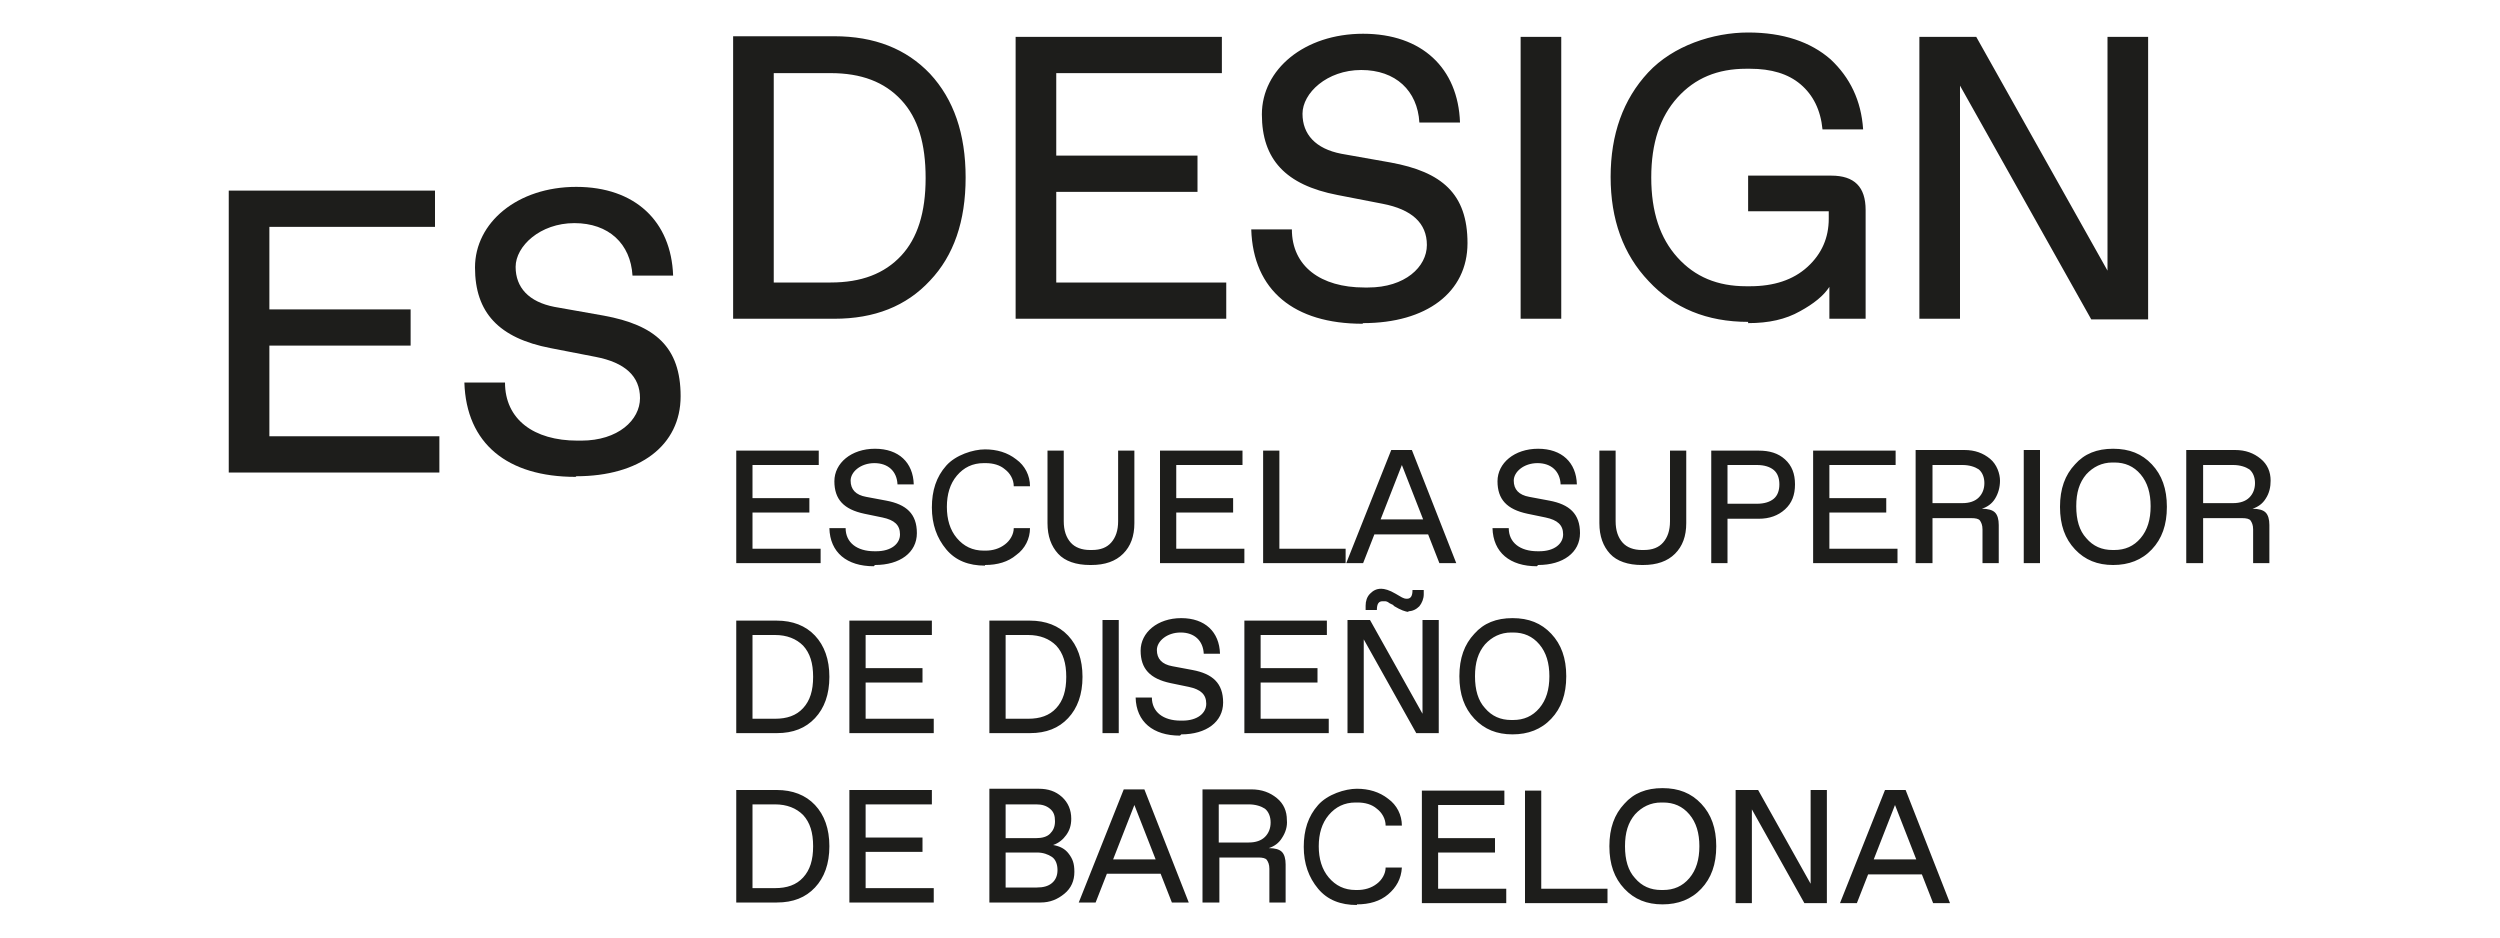 <?xml version="1.0" encoding="UTF-8"?>
<svg id="Capa_1" xmlns="http://www.w3.org/2000/svg" version="1.1" viewBox="0 0 400 150">
  <!-- Generator: Adobe Illustrator 29.7.1, SVG Export Plug-In . SVG Version: 2.1.1 Build 8)  -->
  <defs>
    <style>
      .st0 {
        fill: #1d1d1b;
      }
    </style>
  </defs>
  <path class="st0" d="M307.1,51h6.5V13.7l21,37.4h9.1V5.9h-6.5v37.4l-21-37.4h-9.1v45.1ZM279.7,51.7c3.3,0,6-.6,8.3-1.9,2.2-1.2,3.8-2.5,4.7-3.9v5.1h5.8v-17.4c0-3.7-1.8-5.5-5.5-5.5h-13.3v5.7h12.9v1.2c0,3-1.1,5.6-3.4,7.7s-5.4,3.1-9.2,3.1h-.6c-4.6,0-8.2-1.5-11-4.6s-4.2-7.3-4.2-12.8,1.4-9.7,4.2-12.8c2.8-3.1,6.4-4.6,11-4.6h.6c3.4,0,6.1.8,8.1,2.5s3.2,4.1,3.5,7.2h6.5c-.3-4.6-2.1-8.3-5.2-11.2-3.2-2.8-7.6-4.3-13.2-4.3s-12,2.1-16,6.4c-4,4.3-6,9.9-6,16.7s2,12.4,6.1,16.7c4,4.3,9.3,6.5,15.9,6.5M243.3,51h6.5V5.9h-6.5v45.1ZM218.1,51.7c10.1,0,16.7-4.9,16.7-12.8s-4.1-11.4-12.3-12.9l-7.9-1.4c-4.1-.8-6.2-3.1-6.2-6.4s3.9-7,9.4-7,9,3.3,9.3,8.4h6.5c-.3-8.7-6.1-14.2-15.5-14.2s-16.2,5.7-16.2,12.9,3.8,11.3,12.1,12.9l7.2,1.4c4.7.9,7.1,3.1,7.1,6.6s-3.5,6.8-9.4,6.8h-.6c-7,0-11.6-3.4-11.6-9.3h-6.5c.3,9.8,6.9,15.1,17.8,15.1M162.6,51h33.6v-5.8h-27.2v-14.5h22.6v-5.8h-22.6v-13.2h26.5v-5.8h-33v45.1ZM123.8,45.2V11.7h9.1c4.9,0,8.6,1.4,11.3,4.3,2.7,2.9,3.9,7,3.9,12.5s-1.3,9.6-3.9,12.4c-2.7,2.9-6.4,4.3-11.3,4.3h-9.1ZM117.3,51h16.2c6.4,0,11.5-2,15.3-6.1,3.8-4,5.7-9.5,5.7-16.5s-1.9-12.5-5.7-16.6c-3.8-4-8.9-6-15.3-6h-16.2v45.1Z"/>
  <path class="st0" d="M92.2,76.2c10.1,0,16.7-4.9,16.7-12.8s-4.1-11.4-12.3-12.9l-7.9-1.4c-4.1-.8-6.2-3.1-6.2-6.4s3.9-7,9.4-7,9,3.3,9.3,8.4h6.5c-.3-8.7-6.1-14.2-15.5-14.2s-16.2,5.7-16.2,12.9,3.8,11.3,12.1,12.9l7.2,1.4c4.7.9,7.1,3.1,7.1,6.6s-3.5,6.8-9.4,6.8h-.6c-7,0-11.6-3.4-11.6-9.3h-6.5c.3,9.8,6.9,15.1,17.8,15.1M36.7,75.6h33.6v-5.8h-27.2v-14.5h22.6v-5.8h-22.6v-13.2h26.5v-5.8h-33v45.1Z"/>
  <path class="st0" d="M299.8,137.5l3.4-8.7,3.4,8.7h-6.8ZM294.5,144.5h2.6l1.8-4.6h8.6l1.8,4.6h2.7l-7.1-18.1h-3.3l-7.2,18.1ZM277.7,144.5h2.6v-15l8.4,15h3.6v-18.1h-2.6v15l-8.4-15h-3.6v18.1ZM265.8,142.4c-1.7,0-3.1-.6-4.2-1.9-1.1-1.2-1.6-2.9-1.6-5.1s.5-3.8,1.6-5.1c1.1-1.2,2.5-1.9,4.2-1.9h.3c1.7,0,3.1.6,4.2,1.9,1.1,1.3,1.6,3,1.6,5.1s-.5,3.8-1.6,5.1c-1.1,1.3-2.5,1.9-4.2,1.9h-.3ZM266,144.7c2.5,0,4.6-.8,6.2-2.5,1.6-1.7,2.4-3.9,2.4-6.8s-.8-5.1-2.4-6.8c-1.6-1.7-3.6-2.5-6.2-2.5s-4.6.8-6.1,2.5c-1.6,1.7-2.4,3.9-2.4,6.8s.8,5.1,2.4,6.8c1.6,1.7,3.6,2.5,6.1,2.5M244,144.5h13.2v-2.3h-10.6v-15.7h-2.6v18.1ZM227.5,144.5h13.5v-2.3h-10.9v-5.8h9.1v-2.3h-9.1v-5.3h10.6v-2.3h-13.2v18.1ZM217.1,144.7c2,0,3.7-.5,5-1.6s2.1-2.5,2.2-4.3h-2.6c0,1-.6,2-1.4,2.6-.9.7-2,1-3.1,1h-.3c-1.8,0-3.2-.7-4.3-2s-1.6-3-1.6-5,.5-3.7,1.6-5,2.5-2,4.3-2h.3c1.2,0,2.3.3,3.1,1,.8.6,1.4,1.6,1.4,2.7h2.6c0-1.7-.8-3.3-2.2-4.3-1.4-1.1-3.1-1.6-5-1.6s-4.7.9-6.2,2.6c-1.6,1.8-2.3,4-2.3,6.7s.8,4.9,2.3,6.7c1.5,1.8,3.6,2.6,6.2,2.6M195,134.9v-6.2h4.8c1.1,0,2,.3,2.6.7.6.5.9,1.3.9,2.2s-.3,1.7-.9,2.3c-.6.6-1.5.9-2.6.9h-4.8ZM192.5,144.4h2.6v-7.2h6.2c.7,0,1.2.1,1.4.4.2.3.4.7.4,1.4v5.4h2.6v-6.1c0-.9-.2-1.6-.6-2s-1.1-.6-2.1-.6c.9-.3,1.6-.8,2.1-1.6.6-.9.9-1.9.8-2.9,0-1.4-.5-2.6-1.6-3.5-1.1-.9-2.4-1.4-4.1-1.4h-7.8v18.1ZM178.1,137.5l3.4-8.7,3.4,8.7h-6.8ZM172.7,144.4h2.6l1.8-4.6h8.6l1.8,4.6h2.7l-7.1-18.1h-3.3l-7.2,18.1ZM160.9,142.1v-5.7h5c1,0,1.8.3,2.4.7s.9,1.2.9,2.1-.3,1.6-.9,2.1-1.4.7-2.4.7h-5ZM160.9,134.1v-5.4h4.9c.9,0,1.6.2,2.2.7s.8,1.1.8,2-.3,1.5-.8,2-1.3.7-2.2.7h-4.9ZM158.3,144.4h8.2c1.5,0,2.7-.5,3.8-1.4s1.6-2.1,1.6-3.5-.3-2.1-.9-2.9-1.4-1.2-2.5-1.4c.9-.3,1.6-.9,2.1-1.6s.8-1.5.8-2.6c0-1.4-.5-2.6-1.5-3.5-1-.9-2.2-1.3-3.7-1.3h-7.9v18.1ZM135.9,144.4h13.5v-2.3h-10.9v-5.8h9.1v-2.3h-9.1v-5.3h10.6v-2.3h-13.2v18ZM120.4,142.1v-13.4h3.6c1.9,0,3.4.6,4.5,1.7,1.1,1.2,1.6,2.8,1.6,5s-.5,3.8-1.6,5c-1.1,1.2-2.6,1.7-4.5,1.7h-3.6ZM117.8,144.4h6.5c2.6,0,4.6-.8,6.1-2.4,1.5-1.6,2.3-3.8,2.3-6.6s-.8-5-2.3-6.6c-1.5-1.6-3.6-2.4-6.1-2.4h-6.5v18.1ZM241.8,115.2c-1.7,0-3.1-.6-4.2-1.9-1.1-1.2-1.6-2.9-1.6-5.1s.5-3.8,1.6-5.1c1.1-1.2,2.5-1.9,4.2-1.9h.3c1.7,0,3.1.6,4.2,1.9,1.1,1.3,1.6,3,1.6,5.1s-.5,3.8-1.6,5.1c-1.1,1.3-2.5,1.9-4.2,1.9h-.3ZM242,117.5c2.5,0,4.6-.8,6.2-2.5,1.6-1.7,2.4-3.9,2.4-6.8s-.8-5.1-2.4-6.8c-1.6-1.7-3.6-2.5-6.2-2.5s-4.6.8-6.1,2.5c-1.6,1.7-2.4,3.9-2.4,6.8s.8,5.1,2.4,6.8c1.6,1.7,3.6,2.5,6.1,2.5M215.6,117.3h2.6v-15l8.4,15h3.6v-18.1h-2.6v15l-8.4-15h-3.6v18.1ZM225.3,97.8c.7,0,1.3-.3,1.8-.8.4-.5.7-1.2.7-1.9v-.7h-1.8c0,1-.3,1.4-.9,1.4s-.9-.3-1.8-.8c-1-.6-1.8-.8-2.3-.8-.8,0-1.3.3-1.8.8-.5.5-.7,1.2-.7,1.9v.7h1.8c0-1,.3-1.4.9-1.4.1,0,.2,0,.4,0,.1,0,.2,0,.4.1,0,0,.2.1.3.2l.4.2c.1,0,.3.2.4.3,1,.6,1.8.9,2.3.9M199.1,117.3h13.5v-2.3h-10.9v-5.8h9.1v-2.3h-9.1v-5.3h10.6v-2.3h-13.2v18.1ZM189,117.5c4,0,6.7-2,6.7-5.1s-1.7-4.6-4.9-5.2l-3.2-.6c-1.7-.3-2.5-1.2-2.5-2.6s1.6-2.8,3.8-2.8,3.6,1.3,3.7,3.4h2.6c-.1-3.5-2.4-5.7-6.2-5.7s-6.5,2.3-6.5,5.2,1.5,4.5,4.8,5.2l2.9.6c1.9.4,2.8,1.2,2.8,2.7s-1.4,2.7-3.8,2.7h-.3c-2.8,0-4.6-1.4-4.6-3.7h-2.6c.1,3.9,2.8,6.1,7.1,6.1M176.4,117.3h2.6v-18.1h-2.6v18.1ZM160.9,115v-13.4h3.6c1.9,0,3.4.6,4.5,1.7,1.1,1.2,1.6,2.8,1.6,5s-.5,3.8-1.6,5c-1.1,1.2-2.6,1.7-4.5,1.7h-3.6ZM158.3,117.3h6.5c2.6,0,4.6-.8,6.1-2.4,1.5-1.6,2.3-3.8,2.3-6.6s-.8-5-2.3-6.6c-1.5-1.6-3.6-2.4-6.1-2.4h-6.5v18.1ZM135.9,117.3h13.5v-2.3h-10.9v-5.8h9.1v-2.3h-9.1v-5.3h10.6v-2.3h-13.2v18.1ZM120.4,115v-13.4h3.6c1.9,0,3.4.6,4.5,1.7,1.1,1.2,1.6,2.8,1.6,5s-.5,3.8-1.6,5c-1.1,1.2-2.6,1.7-4.5,1.7h-3.6ZM117.8,117.3h6.5c2.6,0,4.6-.8,6.1-2.4,1.5-1.6,2.3-3.8,2.3-6.6s-.8-5-2.3-6.6c-1.5-1.6-3.6-2.4-6.1-2.4h-6.5v18.1ZM352.5,80.6v-6.2h4.8c1.1,0,2,.3,2.6.7.6.5.9,1.3.9,2.2s-.3,1.7-.9,2.3c-.6.6-1.5.9-2.6.9h-4.8ZM349.9,90.1h2.6v-7.2h6.2c.7,0,1.2.1,1.4.4.2.3.4.7.4,1.4v5.4h2.6v-6.1c0-.9-.2-1.6-.6-2s-1.1-.6-2.1-.6c.9-.3,1.6-.8,2.1-1.6.6-.9.8-1.9.8-2.9,0-1.4-.5-2.6-1.6-3.5-1.1-.9-2.4-1.4-4.1-1.4h-7.8v18.1ZM338,88c-1.7,0-3.1-.6-4.2-1.9-1.1-1.2-1.6-2.9-1.6-5.1s.5-3.8,1.6-5.1c1.1-1.2,2.5-1.9,4.2-1.9h.3c1.7,0,3.1.6,4.2,1.9,1.1,1.3,1.6,3,1.6,5.1s-.5,3.8-1.6,5.1c-1.1,1.3-2.5,1.9-4.2,1.9h-.3ZM338.1,90.4c2.5,0,4.6-.8,6.2-2.5,1.6-1.7,2.4-3.9,2.4-6.8s-.8-5.1-2.4-6.8c-1.6-1.7-3.6-2.5-6.2-2.5s-4.6.8-6.1,2.5c-1.6,1.7-2.4,3.9-2.4,6.8s.8,5.1,2.4,6.8c1.6,1.7,3.6,2.5,6.1,2.5M323.8,90.1h2.6v-18.1h-2.6v18.1ZM309.2,80.6v-6.2h4.8c1.1,0,2,.3,2.6.7.6.5.9,1.3.9,2.2s-.3,1.7-.9,2.3c-.6.6-1.5.9-2.6.9h-4.8ZM306.6,90.1h2.6v-7.2h6.2c.7,0,1.2.1,1.4.4.2.3.4.7.4,1.4v5.4h2.6v-6.1c0-.9-.2-1.6-.6-2s-1.1-.6-2.1-.6c.9-.3,1.6-.8,2.1-1.6.5-.8.8-1.8.8-2.9s-.5-2.6-1.6-3.5c-1.1-.9-2.4-1.4-4.1-1.4h-7.8v18.1ZM290.1,90.1h13.5v-2.3h-10.9v-5.8h9.1v-2.3h-9.1v-5.3h10.6v-2.3h-13.2v18.1ZM276.4,80.7v-6.3h4.7c1.2,0,2.1.3,2.7.8s.9,1.3.9,2.3-.3,1.8-.9,2.3-1.5.8-2.7.8h-4.7ZM273.8,90.1h2.6v-7.1h5c1.7,0,3.1-.5,4.2-1.5,1.1-1,1.6-2.3,1.6-4s-.5-3-1.6-4c-1.1-1-2.5-1.4-4.2-1.4h-7.6v18.1ZM262.9,90.4c2.2,0,3.9-.6,5.1-1.8,1.2-1.2,1.8-2.8,1.8-4.9v-11.6h-2.6v11.3c0,1.5-.4,2.6-1.1,3.4s-1.7,1.2-3.1,1.2h-.3c-1.3,0-2.4-.4-3.1-1.2s-1.1-1.9-1.1-3.4v-11.3h-2.6v11.6c0,2.1.6,3.7,1.7,4.9s2.9,1.8,5.1,1.8M246.1,90.4c4,0,6.7-2,6.7-5.1s-1.7-4.6-4.9-5.2l-3.2-.6c-1.7-.3-2.5-1.2-2.5-2.6s1.6-2.8,3.8-2.8,3.6,1.3,3.7,3.4h2.6c-.1-3.5-2.4-5.7-6.2-5.7s-6.5,2.3-6.5,5.2,1.5,4.5,4.8,5.2l2.9.6c1.9.4,2.8,1.2,2.8,2.7s-1.4,2.7-3.8,2.7h-.3c-2.8,0-4.6-1.4-4.6-3.7h-2.6c.1,3.9,2.8,6.1,7.1,6.1M220.9,83.1l3.4-8.7,3.4,8.7h-6.8ZM215.5,90.1h2.6l1.8-4.6h8.6l1.8,4.6h2.7l-7.1-18.1h-3.3l-7.2,18.1ZM202.1,90.1h13.2v-2.3h-10.6v-15.7h-2.6v18.1ZM185.6,90.1h13.5v-2.3h-10.9v-5.8h9.1v-2.3h-9.1v-5.3h10.6v-2.3h-13.2v18.1ZM174.6,90.4c2.2,0,3.9-.6,5.1-1.8,1.2-1.2,1.8-2.8,1.8-4.9v-11.6h-2.6v11.3c0,1.5-.4,2.6-1.1,3.4s-1.7,1.2-3.1,1.2h-.3c-1.3,0-2.4-.4-3.1-1.2s-1.1-1.9-1.1-3.4v-11.3h-2.6v11.6c0,2.1.6,3.7,1.7,4.9s2.9,1.8,5.1,1.8M157.6,90.4c2,0,3.7-.5,5-1.6,1.4-1,2.2-2.6,2.2-4.3h-2.6c0,1-.6,2-1.4,2.6-.9.7-2,1-3.1,1h-.3c-1.8,0-3.2-.7-4.3-2s-1.6-3-1.6-5,.5-3.7,1.6-5,2.5-2,4.3-2h.3c1.2,0,2.3.3,3.1,1,.8.6,1.4,1.6,1.4,2.7h2.6c0-1.7-.8-3.3-2.2-4.3-1.4-1.1-3.1-1.6-5-1.6s-4.7.9-6.2,2.6c-1.6,1.8-2.3,4-2.3,6.7s.8,4.9,2.3,6.7c1.5,1.8,3.6,2.6,6.2,2.6M140,90.4c4,0,6.7-2,6.7-5.1s-1.7-4.6-4.9-5.2l-3.2-.6c-1.7-.3-2.5-1.2-2.5-2.6s1.6-2.8,3.8-2.8,3.6,1.3,3.7,3.4h2.6c-.1-3.5-2.4-5.7-6.2-5.7s-6.5,2.3-6.5,5.2,1.5,4.5,4.8,5.2l2.9.6c1.9.4,2.8,1.2,2.8,2.7s-1.4,2.7-3.8,2.7h-.3c-2.8,0-4.6-1.4-4.6-3.7h-2.6c.1,3.9,2.8,6.1,7.1,6.1M117.8,90.1h13.5v-2.3h-10.9v-5.8h9.1v-2.3h-9.1v-5.3h10.6v-2.3h-13.2v18.1Z"/>
</svg>